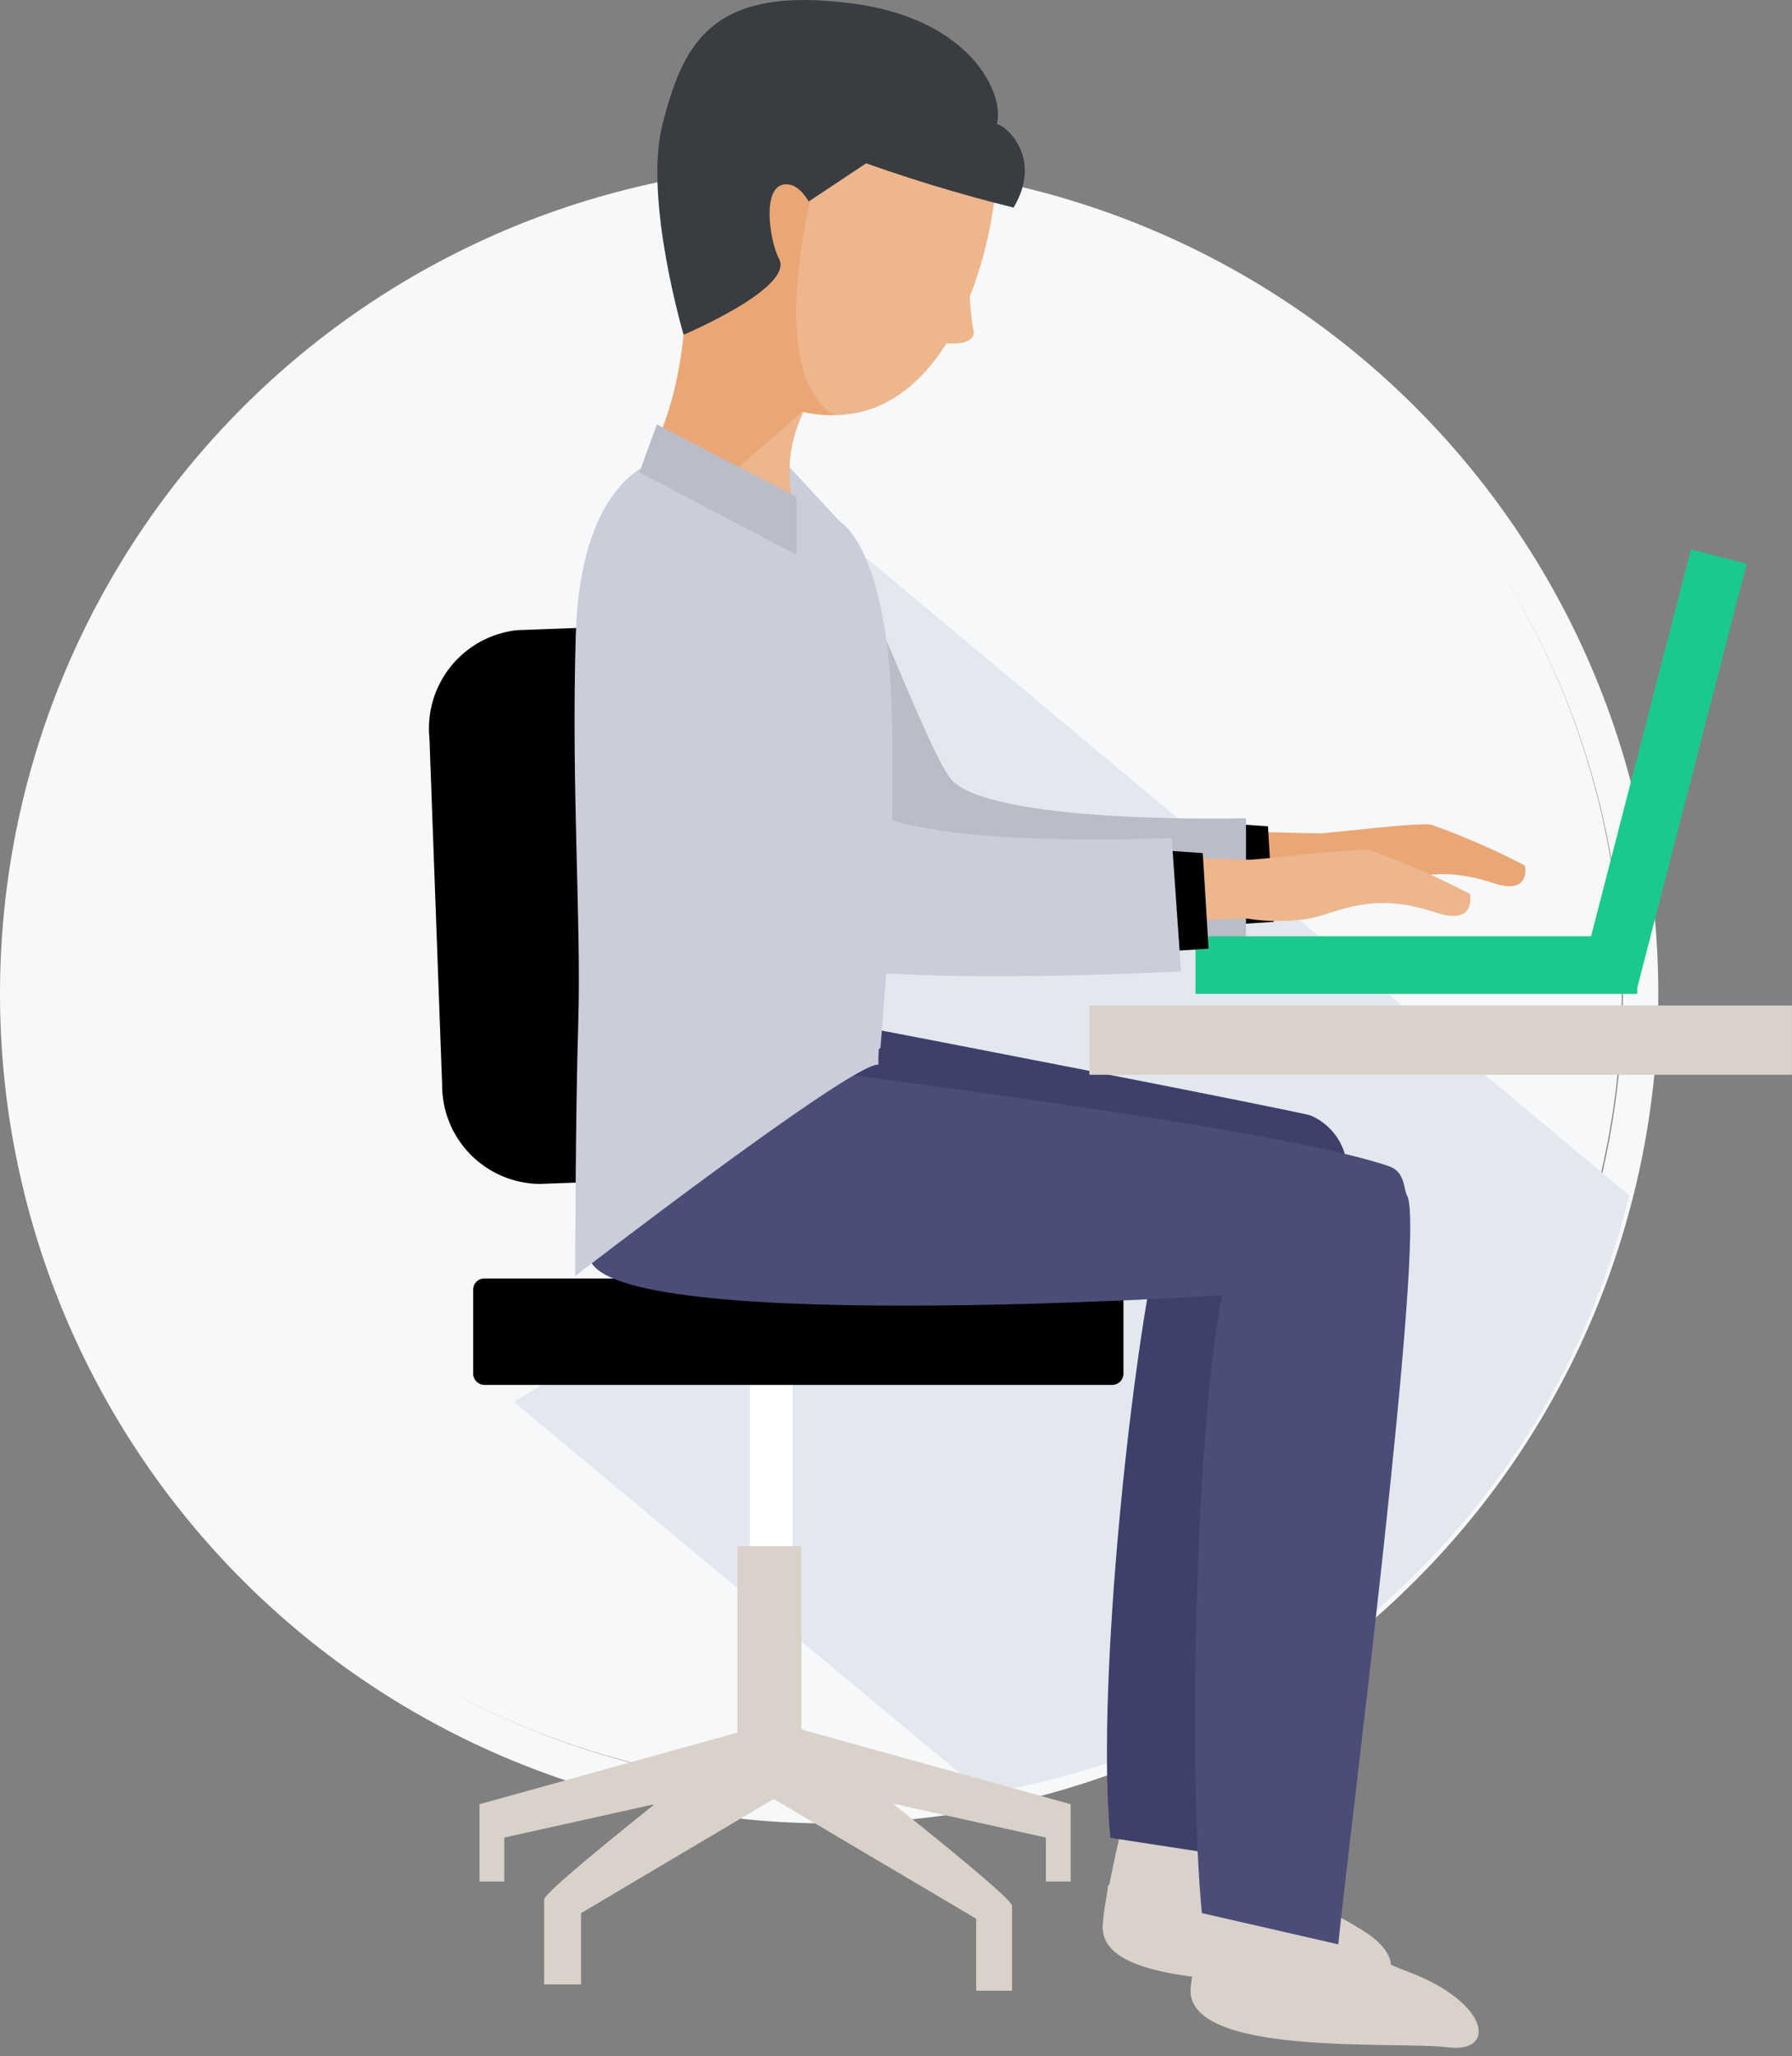 <svg viewBox="0 0 143 164" fill="none" xmlns="http://www.w3.org/2000/svg">
<rect x="0" y="0" width="143" height="164" fill="#808080" stroke="none"/>
<path d="M132.33 79.277C132.33 96.825 125.359 113.654 112.951 126.063C100.542 138.471 83.713 145.442 66.165 145.442C48.617 145.442 31.788 138.471 19.379 126.063C6.971 113.654 3.07344e-06 96.825 3.07344e-06 79.277C-0.003 70.587 1.707 61.982 5.031 53.953C8.355 45.925 13.229 38.63 19.373 32.485C25.518 26.34 32.813 21.467 40.842 18.143C48.87 14.819 57.475 13.109 66.165 13.112C74.855 13.109 83.46 14.819 91.488 18.143C99.517 21.467 106.812 26.34 112.956 32.485C119.101 38.63 123.974 45.925 127.299 53.953C130.623 61.982 132.332 70.587 132.33 79.277ZM129.507 79.277C129.491 62.48 122.813 46.376 110.938 34.497C99.063 22.618 82.961 15.935 66.165 15.914C49.368 15.935 33.266 22.618 21.391 34.497C9.516 46.376 2.838 62.48 2.822 79.277C2.844 96.07 9.524 112.169 21.398 124.043C33.273 135.918 49.372 142.598 66.165 142.619C82.958 142.598 99.057 135.918 110.931 124.043C122.806 112.169 129.486 96.07 129.507 79.277Z" fill="#F6F8FA"/>
<path d="M2.659 79.135C2.655 91.671 6.369 103.928 13.331 114.354C20.294 124.78 30.191 132.907 41.773 137.707C53.354 142.508 66.099 143.766 78.395 141.322C90.691 138.879 101.987 132.844 110.853 123.98C119.72 115.117 125.758 103.823 128.205 91.528C130.653 79.232 129.399 66.487 124.602 54.904C119.805 43.321 111.681 33.421 101.258 26.455C90.834 19.49 78.579 15.772 66.042 15.772C49.235 15.772 33.117 22.447 21.231 34.329C9.345 46.211 2.665 62.328 2.659 79.135Z" fill="#F6F8FA"/>
<path d="M78.518 143.044L41 111.816L51.221 105.566L66.543 42.344L130.006 95.345C127.074 107.482 120.624 118.483 111.464 126.969C102.304 135.454 90.843 141.046 78.518 143.044Z" fill="#E3E8EF"/>
<path d="M62.396 108.326H60.683C60.215 108.326 59.836 108.706 59.836 109.173V127.882C59.836 128.349 60.215 128.728 60.683 128.728H62.396C62.864 128.728 63.243 128.349 63.243 127.882V109.173C63.243 108.706 62.864 108.326 62.396 108.326Z" fill="white"/>
<path d="M37.76 109.617C37.776 109.854 37.884 110.076 38.061 110.234C38.238 110.393 38.47 110.475 38.708 110.464H88.704C88.942 110.475 89.174 110.393 89.351 110.234C89.528 110.076 89.636 109.854 89.652 109.617V102.823C89.647 102.705 89.618 102.589 89.567 102.482C89.517 102.375 89.445 102.279 89.357 102.2C89.268 102.121 89.165 102.061 89.053 102.022C88.941 101.984 88.823 101.969 88.704 101.977H38.708C38.59 101.969 38.471 101.984 38.359 102.022C38.247 102.061 38.144 102.121 38.055 102.2C37.967 102.279 37.895 102.375 37.845 102.482C37.794 102.589 37.765 102.705 37.76 102.823V109.617Z" fill="black"/>
<path d="M63.948 123.326H58.848V141.893H63.948V123.326Z" fill="#D8D2CA"/>
<path d="M64.069 138.164C65.823 139.595 80.761 151.187 80.761 152.014V158.787H77.898V153.042L61.77 143.506V138.768L64.069 138.164Z" fill="#D8D2CA"/>
<path d="M60.096 137.66C58.362 139.091 43.423 150.683 43.423 151.51V158.283H46.367V152.598L62.495 143.042V138.264L60.096 137.66Z" fill="#D8D2CA"/>
<path d="M60.42 137.76L38.265 143.909V150.078H40.24V146.57L58.666 142.478L60.42 137.76Z" fill="#D8D2CA"/>
<path d="M63.282 137.76L85.438 143.909V150.078H83.462V146.57L65.036 142.478L63.282 137.76Z" fill="#D8D2CA"/>
<path d="M90.561 139.344C90.069 144.461 88.615 148.63 88.02 153.444C87.324 159.144 104.594 157.775 108.507 158.298C112.42 158.822 111.99 154.773 105.332 152.256C95.498 148.65 97.014 141.983 97.014 141.983L90.561 139.344Z" fill="#D8D2CA"/>
<path d="M108.245 158.299C111.784 158.797 112.699 155.109 106.211 152.816C104.054 154.371 98.806 153.395 96.182 152.816C92.867 152.059 91.097 150.544 88.432 150.344C88.331 151.361 88.066 152.338 88.005 153.474C87.659 159.136 104.461 157.76 108.245 158.299Z" fill="#D8D2CA"/>
<path d="M68.539 81.862C71.381 82.366 103.388 88.593 104.598 88.976C105.585 89.402 106.402 90.144 106.92 91.086C107.439 92.028 107.629 93.116 107.46 94.178C107.319 95.427 100 148.344 100 148.344L88.61 146.591C87.505 135.485 89.917 111.619 92.078 100.669C92.078 100.669 46 103.917 46 97.344C46 90.772 68.539 81.862 68.539 81.862Z" fill="#3F3F6B"/>
<path d="M97.561 144.344C97.069 149.461 95.615 153.63 95.02 158.444C94.324 164.144 111.594 162.775 115.507 163.298C119.42 163.822 118.99 159.773 112.332 157.256C102.498 153.65 104.014 146.983 104.014 146.983L97.561 144.344Z" fill="#D8D2CA"/>
<path d="M97.521 103.311C97.521 103.311 47 106.617 47 100.045C47 96.013 51.536 87.53 58.128 84.344C68.47 85.977 101.259 89.8 110.794 93.005C112.165 93.469 111.964 94.779 112.286 95.364C113.859 98.227 107.52 147.607 106.794 155.086L95.908 152.595C94.817 141.481 95.36 114.268 97.521 103.311Z" fill="#4C4C78"/>
<path d="M97.514 66.475C99.832 66.253 104.247 66.475 105.195 66.475C106.142 66.475 113.259 65.548 114.246 65.79C116.798 66.698 119.284 67.783 121.685 69.035C121.685 69.035 122.23 71.475 119.125 70.426C114.246 68.814 111.928 70.426 109.61 70.89C108.067 71.135 106.495 71.135 104.953 70.89C104.025 70.89 98.441 71.132 98.441 71.132L97.514 66.475Z" fill="#EAA775"/>
<path d="M98.582 65.728L101.182 65.91L101.646 73.53L98.864 73.712L98.582 65.728Z" fill="black"/>
<path d="M66.871 42.928C69.209 46.416 74.39 60.83 76.064 62.342C79.854 65.79 99.429 65.266 99.429 65.266V75.346C99.429 75.346 75.701 76.152 69.612 73.652C65.581 72.019 53.807 50.871 55.904 44.118C58.262 36.618 66.871 42.928 66.871 42.928Z" fill="#BABCC8"/>
<path d="M35.279 86.473C35.257 88.553 36.059 90.558 37.509 92.05C38.959 93.541 40.94 94.399 43.02 94.436L48.483 94.235C50.559 94.036 52.471 93.022 53.801 91.416C55.131 89.811 55.77 87.743 55.58 85.667L54.431 58.128C54.455 57.09 54.273 56.057 53.897 55.088C53.52 54.12 52.956 53.236 52.236 52.487C51.517 51.737 50.657 51.137 49.705 50.722C48.753 50.306 47.728 50.083 46.689 50.064L41.246 50.266C39.177 50.494 37.282 51.532 35.975 53.152C34.669 54.773 34.056 56.844 34.271 58.914L35.279 86.473Z" fill="black"/>
<path d="M142.995 80.203H86.931V85.727H142.995V80.203Z" fill="#D8D2CA"/>
<path d="M130.656 74.679H95.397V79.276H130.656V74.679Z" fill="#1BC98E"/>
<path d="M134.934 43.822L126.117 77.962L130.568 79.111L139.384 44.971L134.934 43.822Z" fill="#1BC98E"/>
<path d="M45.944 50.73C46.287 38.876 51.529 37.101 52.335 36.739L61.065 38.593C63.786 39.581 71.669 67.603 70.721 72.281C71.124 77.663 70.016 82.361 70.096 84.921C68.08 84.679 45.904 101.775 45.904 101.775C45.904 101.775 45.904 89.376 46.146 81.453C46.388 73.531 45.582 62.906 45.944 50.73Z" fill="#CBCDDA"/>
<path d="M62.148 36.344L67.027 41.606C67.027 41.606 70.836 43.592 71.168 56.968C71.5 70.344 70.253 83.6 70.253 83.6L60.657 89.305L51 40.518L56.1 36.344H62.148Z" fill="#CBCDDA"/>
<path d="M91.526 68.572C94.005 68.33 98.723 68.572 99.711 68.572C100.699 68.572 108.38 67.584 109.367 67.826C112.083 68.803 114.73 69.962 117.29 71.293C117.29 71.293 117.875 73.894 114.569 72.785C109.367 71.051 106.888 72.785 104.489 73.269C102.846 73.534 101.172 73.534 99.529 73.269C98.541 73.269 92.594 73.531 92.594 73.531L91.526 68.572Z" fill="#EEB68C"/>
<path d="M66.851 29.32C65.454 30.516 64.379 32.043 63.724 33.761C63.068 35.48 62.855 37.335 63.101 39.158C63.605 41.98 62.617 42.524 58.364 40.367C54.614 38.472 53.989 37.726 51.529 37.101C53.223 35.206 55.561 25.973 54.372 20.026C53.182 14.079 66.851 29.32 66.851 29.32Z" fill="#EEB68C"/>
<path d="M54.431 19.542C53.705 16.155 65.196 24.945 68.926 28.573L56.83 39.097C55.188 38.017 53.394 37.188 51.508 36.637C53.342 34.702 55.762 25.469 54.431 19.542Z" fill="#EAA775"/>
<path d="M54.432 11.6C52.416 20.873 57.073 31.356 64.512 32.889C71.951 34.421 77.011 27.667 78.947 18.373C80.882 9.08 77.918 2.407 70.56 0.874C63.202 -0.658 56.287 2.306 54.432 11.6Z" fill="#EEB68C"/>
<path d="M78.138 17.224C78.138 19.462 76.727 20.631 77.715 26.579C77.473 28.07 73.683 27.083 72.937 27.083C72.191 27.083 78.138 17.224 78.138 17.224Z" fill="#EEB68C"/>
<path d="M63.564 39.622L52.416 33.856L51.025 37.666L63.564 44.259V39.622Z" fill="#BABCC8"/>
<path d="M64.21 32.889C64.99 33.059 65.789 33.134 66.588 33.11C59.754 28.937 66.205 8.193 68.483 5.148C67.415 4.523 71.729 1.116 70.338 0.874C62.96 -0.658 56.105 2.306 54.21 11.6C52.315 20.893 56.831 31.356 64.21 32.889Z" fill="#EAA775"/>
<path d="M70.902 11.841L79.389 10.229C80.498 8.495 78.24 1.157 66.87 0.149C56.447 -0.92 54.431 3.919 52.879 9.866C51.327 15.813 54.552 26.699 54.552 26.699C54.552 26.699 63.382 22.97 62.173 20.651C61.427 19.301 60.681 14.603 62.798 14.704C63.806 14.704 64.531 16.075 64.531 16.075L70.902 11.841Z" fill="#393C40"/>
<path d="M79.45 9.885C80.196 9.885 83.28 12.546 80.881 16.558C76.429 15.457 72.041 14.111 67.737 12.526L71.93 9.542L79.45 9.885Z" fill="#393C40"/>
<path d="M93.379 67.866L95.98 68.047L96.444 75.668L93.662 75.849L93.379 67.866Z" fill="black"/>
<path d="M58.08 43.311C60.56 47.02 66.89 62.543 68.664 64.156C72.696 67.825 93.501 66.838 93.501 66.838L94.247 77.482C94.247 77.482 68.261 78.913 61.79 76.252C57.576 74.519 45.44 51.839 47.678 44.661C50.178 36.618 58.08 43.311 58.08 43.311Z" fill="#CBCDDA"/>
</svg>
